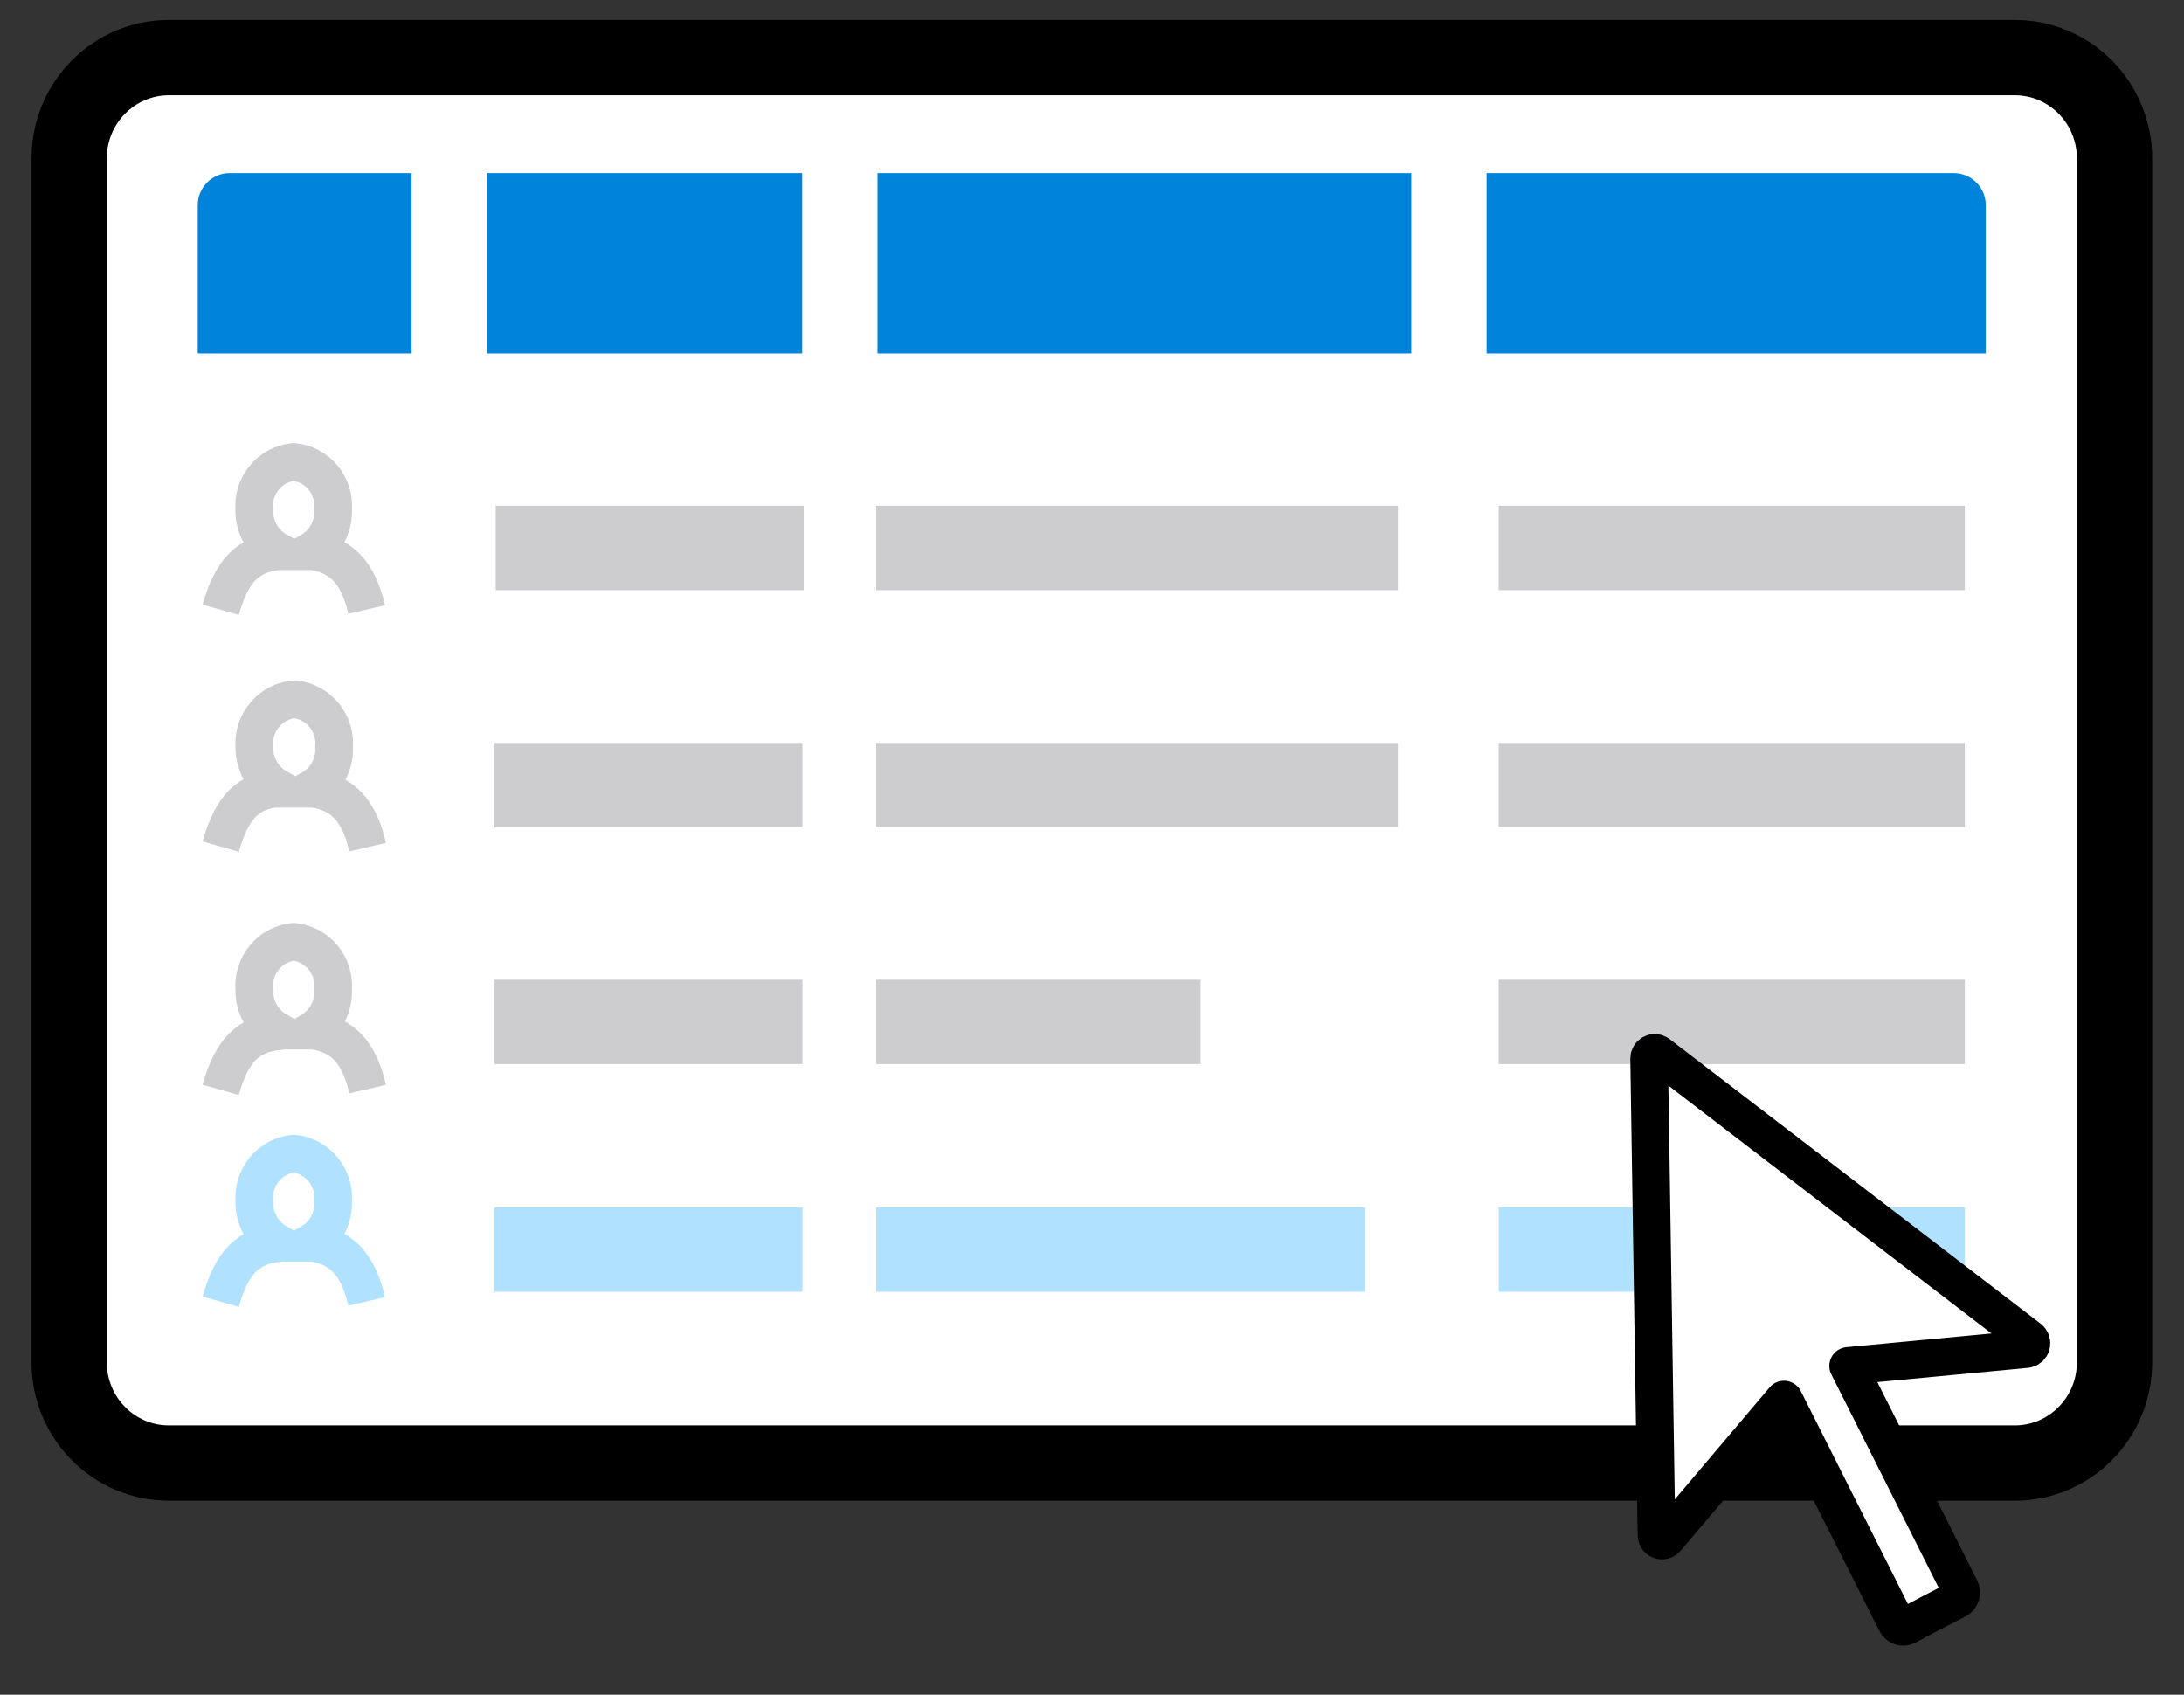 <svg width="58" height="45" viewBox="0 0 58 45" fill="none" xmlns="http://www.w3.org/2000/svg">
<rect x="0" y="0" width="58" height="45" fill="#333333" stroke="none"/>
<g clip-path="url(#clip0_112_2375)">
<path d="M53.506 1.53H4.486C3.023 1.53 1.837 2.727 1.837 4.204V36.175C1.837 37.652 3.023 38.849 4.486 38.849H53.506C54.969 38.849 56.155 37.652 56.155 36.175V4.204C56.155 2.727 54.969 1.53 53.506 1.53Z" fill="white" stroke="black" stroke-width="2" stroke-linecap="round" stroke-linejoin="round"/>
<path d="M52.742 9.383L5.251 9.383V5.45C5.251 5.223 5.34 5.007 5.498 4.847C5.657 4.687 5.871 4.597 6.096 4.597L51.89 4.597C52.114 4.597 52.329 4.687 52.487 4.847C52.646 5.007 52.735 5.223 52.735 5.45V9.383H52.742Z" fill="#0083DB"/>
<path d="M11.93 3.94V10.391" stroke="white" stroke-width="2" stroke-miterlimit="10"/>
<path d="M38.478 3.94V10.391" stroke="white" stroke-width="2" stroke-miterlimit="10"/>
<path d="M22.304 3.94V10.391" stroke="white" stroke-width="2" stroke-miterlimit="10"/>
<path d="M21.311 32.06H13.13V34.3H21.311V32.06Z" fill="#B0E2FF"/>
<path d="M36.252 32.06H23.27V34.3H36.252V32.06Z" fill="#B0E2FF"/>
<path d="M52.179 32.06H39.8V34.3H52.179V32.06Z" fill="#B0E2FF"/>
<path d="M5.861 34.564C6.163 33.501 6.585 33.102 7.377 33.007C7.183 32.897 7.022 32.735 6.912 32.539C6.802 32.344 6.747 32.122 6.753 31.897C6.729 31.59 6.825 31.285 7.02 31.049C7.216 30.812 7.495 30.662 7.799 30.631C8.103 30.662 8.383 30.812 8.578 31.049C8.774 31.285 8.87 31.59 8.845 31.897C8.857 32.119 8.807 32.339 8.702 32.534C8.596 32.729 8.439 32.89 8.248 33H8.315C9.073 33.122 9.509 33.569 9.737 34.557" stroke="#B0E2FF" stroke-miterlimit="10"/>
<path d="M21.311 26.015H13.13V28.255H21.311V26.015Z" fill="#CDCDD0"/>
<path d="M31.887 26.015H23.27V28.255H31.887V26.015Z" fill="#CDCDD0"/>
<path d="M52.179 26.015H39.8V28.255H52.179V26.015Z" fill="#CDCDD0"/>
<path d="M5.861 28.939C6.163 27.876 6.585 27.477 7.377 27.382C7.183 27.273 7.023 27.112 6.913 26.918C6.803 26.723 6.748 26.502 6.753 26.279C6.727 25.97 6.822 25.664 7.018 25.426C7.213 25.188 7.494 25.037 7.799 25.006C8.104 25.037 8.385 25.188 8.581 25.426C8.776 25.664 8.871 25.97 8.845 26.279C8.856 26.495 8.809 26.711 8.709 26.903C8.608 27.095 8.459 27.255 8.275 27.368H8.342C9.1 27.49 9.536 27.937 9.764 28.919" stroke="#CDCDD0" stroke-miterlimit="10"/>
<path d="M21.311 19.726H13.13V21.967H21.311V19.726Z" fill="#CDCDD0"/>
<path d="M37.124 19.726H23.27V21.967H37.124V19.726Z" fill="#CDCDD0"/>
<path d="M52.179 19.726H39.8V21.967H52.179V19.726Z" fill="#CDCDD0"/>
<path d="M5.861 22.481C6.163 21.418 6.585 21.019 7.377 20.924C7.182 20.814 7.021 20.653 6.911 20.457C6.801 20.261 6.747 20.039 6.753 19.814C6.734 19.506 6.836 19.203 7.037 18.97C7.238 18.737 7.521 18.593 7.826 18.568C8.13 18.599 8.409 18.749 8.605 18.986C8.8 19.223 8.896 19.527 8.872 19.834C8.884 20.057 8.835 20.279 8.729 20.475C8.624 20.671 8.467 20.833 8.275 20.944H8.342C9.1 21.066 9.536 21.513 9.764 22.495" stroke="#CDCDD0" stroke-miterlimit="10"/>
<path d="M21.345 13.431H13.164V15.671H21.345V13.431Z" fill="#CDCDD0"/>
<path d="M37.124 13.431H23.27V15.671H37.124V13.431Z" fill="#CDCDD0"/>
<path d="M52.179 13.431H39.8V15.671H52.179V13.431Z" fill="#CDCDD0"/>
<path d="M5.861 16.192C6.163 15.13 6.585 14.73 7.377 14.636C7.183 14.527 7.022 14.366 6.912 14.172C6.802 13.977 6.747 13.756 6.753 13.532C6.727 13.225 6.822 12.919 7.018 12.682C7.214 12.445 7.495 12.295 7.799 12.266C8.104 12.295 8.384 12.445 8.58 12.682C8.776 12.919 8.871 13.225 8.845 13.532C8.856 13.754 8.806 13.974 8.701 14.169C8.595 14.363 8.439 14.525 8.248 14.636H8.315C9.073 14.757 9.509 15.204 9.737 16.186" stroke="#CDCDD0" stroke-miterlimit="10"/>
<path d="M51.3 42.823L51.971 42.477C52.02 42.45 52.057 42.404 52.074 42.35C52.09 42.295 52.084 42.237 52.058 42.186L49.081 36.27L53.815 35.823C53.845 35.819 53.873 35.806 53.896 35.786C53.919 35.766 53.936 35.739 53.944 35.709C53.951 35.679 53.95 35.648 53.941 35.619C53.931 35.59 53.913 35.564 53.889 35.546L44.031 27.984C44.009 27.968 43.983 27.958 43.956 27.956C43.928 27.954 43.901 27.959 43.876 27.972C43.852 27.985 43.832 28.004 43.818 28.028C43.803 28.051 43.796 28.079 43.796 28.106L43.991 40.751C43.989 40.782 43.998 40.813 44.015 40.84C44.032 40.866 44.056 40.886 44.085 40.897C44.114 40.909 44.146 40.91 44.176 40.902C44.206 40.894 44.233 40.877 44.252 40.853L47.377 37.163L50.355 43.08C50.367 43.105 50.384 43.127 50.405 43.146C50.425 43.164 50.45 43.178 50.476 43.187C50.502 43.196 50.53 43.199 50.557 43.197C50.585 43.195 50.612 43.187 50.636 43.175L51.3 42.823Z" fill="white" stroke="black" stroke-linecap="round" stroke-linejoin="round"/>
</g>
<defs>
<clipPath id="clip0_112_2375">
<rect width="57" height="44" fill="white" transform="translate(0.496 0.292)"/>
</clipPath>
</defs>
</svg>
